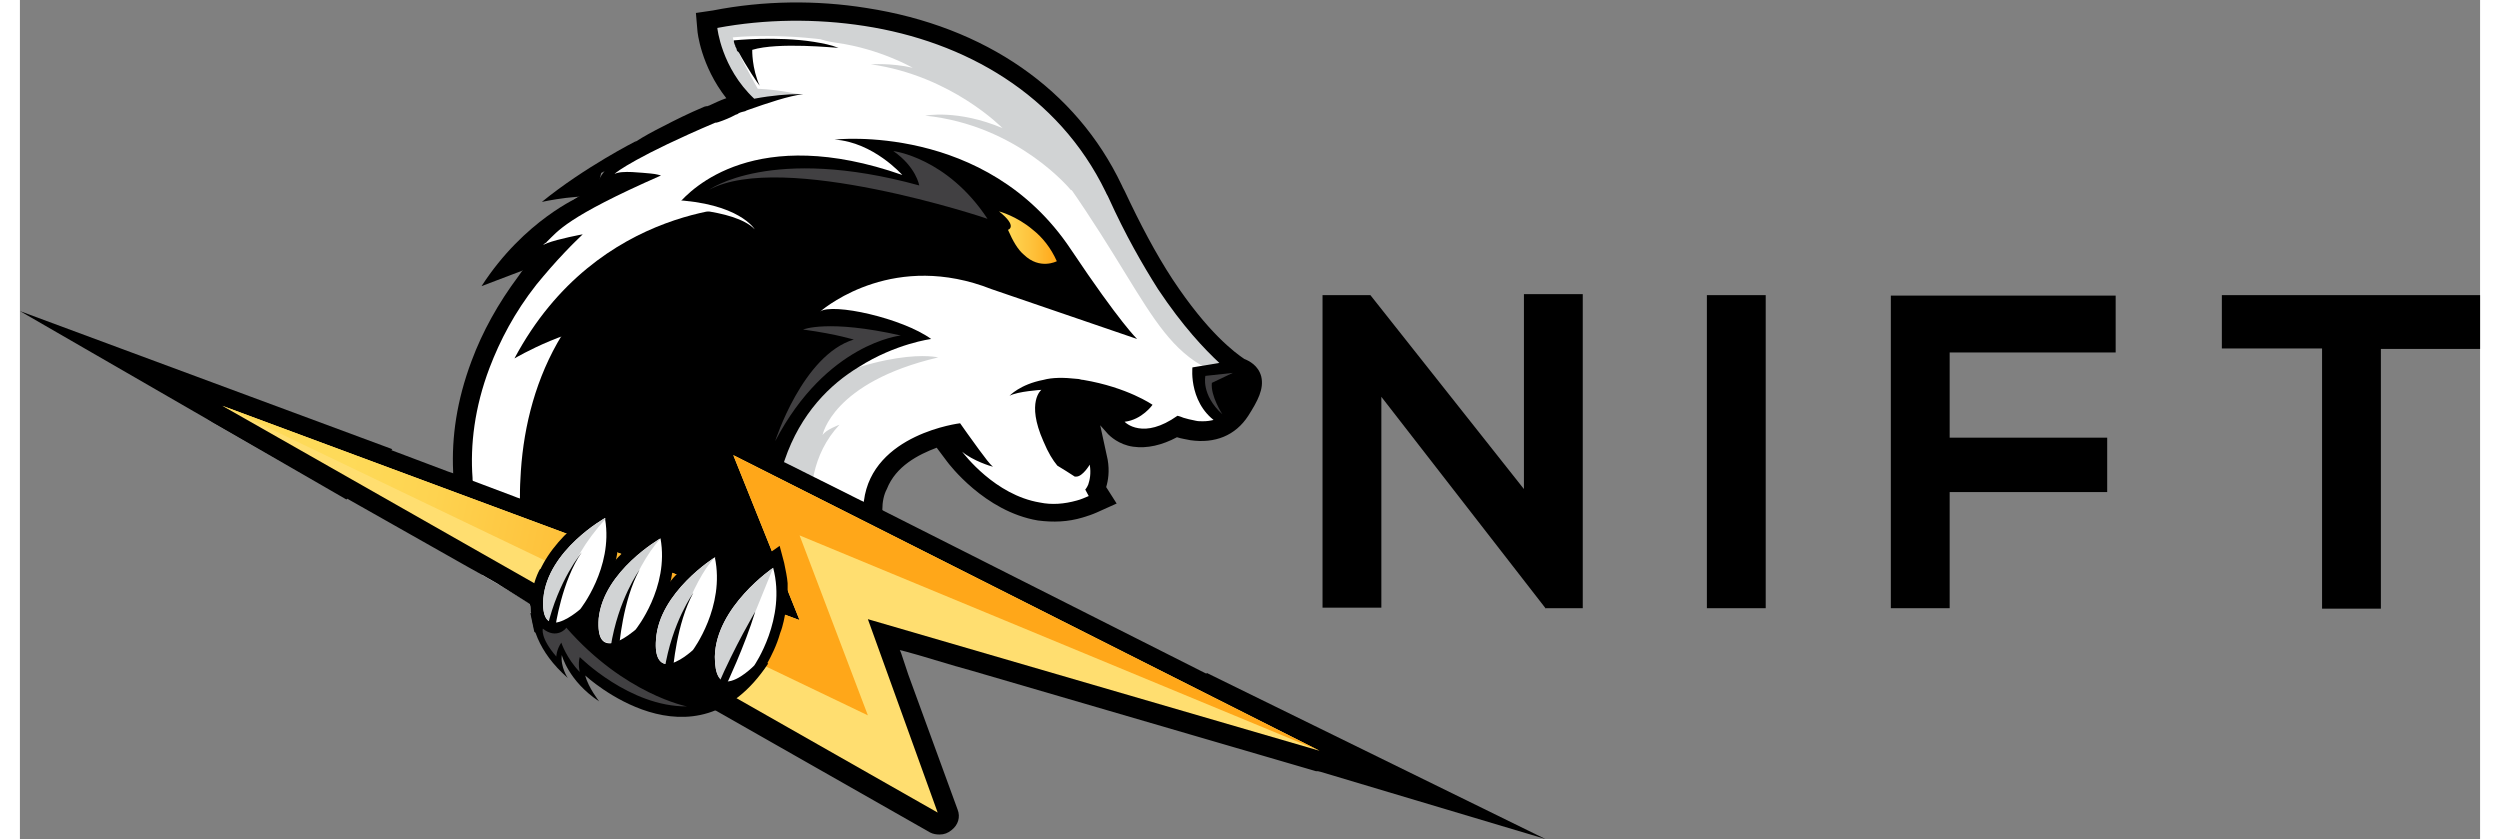 <svg height="839" viewBox="5.3 4.4 493.5 168.3" width="2500" xmlns="http://www.w3.org/2000/svg" xmlns:xlink="http://www.w3.org/1999/xlink"><rect x="5.3" y="4.4" width="493.5" height="168.3" fill="#808080" stroke="none"/><linearGradient id="a"><stop offset="0" stop-color="#feda59"/><stop offset=".232" stop-color="#fed350"/><stop offset=".604" stop-color="#fec039"/><stop offset="1" stop-color="#ffa719"/></linearGradient><linearGradient id="b" gradientTransform="matrix(1 0 0 -1 0 172)" gradientUnits="userSpaceOnUse" x1="201.667" x2="213.279" xlink:href="#a" y1="119.999" y2="119.999"/><linearGradient id="c" gradientTransform="matrix(.089 .996 .996 -.089 263.458 -237.88)" gradientUnits="userSpaceOnUse" x1="320.736" x2="344.055" xlink:href="#a" y1="-222.168" y2="-149.365"/><path d="m307 63.4h11.8v63h-7.4v.1l-33-42.5v42.3h-11.8v-62.7h9.6l30.8 38.9zm36.7 63v-62.8h11.8v62.8zm36.9 0v-62.7h45.1v11.4h-33.3v17.1h31.6v10.9h-31.6v23.3zm86.3-52.1h-19.9v-10.7h51.8v10.8h-19.9v52.1h-11.8v-52.2zm-223.5 65.1 67.9 33.3-76.3-22.8zm-172.6-34.8-65.5-37.8 74.7 27.7zm36.6-10.8s-5.2 12.4-3.2 21.1c0 0 4.3-11.7 11.5-14.5 7.3-2.8-8.3-6.6-8.3-6.6zm10.3-50s-11.2 4.7-19.8 18l12.1-4.6.4-4.7 8-7.7z"/><path d="m252.7 80.1c0 1-.1 1.8-.4 2.6 0 .2-.1.3-.2.5-.4.9-1 2.1-1.9 3.3-.9 1.3-2.1 2.4-3.3 3.1-.1 0-.2 0-.2.1-.1 0-.1.1-.2.1s-.1 0-.2.1c-1.7.7-3.6 1-5.9.7-.9-.1-1.9-.4-2.8-.7-.1 0-.1-.1-.3-.1-3 1.9-5.8 2.6-8.4 2.2-2.5-.4-3.8-1.8-4-1.9l-2.3-2.4-.1-.1-.2-.1h.4l3.3-.4c1-.1 2.1-.6 2.7-1-1.3-.7-3.2-1.5-5.7-2.3-.1 0-.3-.1-.4-.1-1.2-.3-2.5-.6-3.8-.9-.2 0-.5-.1-.8-.1h-.5c-.3-.1-.6-.1-.8-.1-.9-.2-1.8-.2-2.6-.2h-.1l-.3.1-.9.4-1.3.7h-.1l-.6.4c-.3.3-1.5 2.4 1 8.1 0 0 0 .1.1.2.4.9.7 1.6 1.2 2.4.3.6.7 1.1 1 1.6.9.4 1.8 1 2.7 1.6.3-.3.7-.9 1-1.3l2.2-3.7.3-.5.2.9.7 3.8c.4 2.2 0 4-.5 5 0 .2-.1.2-.1.3l1.3 2.2-1.9.9c-.2 0-.3.2-.5.2-.7.3-1.5.6-2.2.9-2.6.9-5.5 1-8.3.6-9.9-1.6-16.7-10.6-16.8-11.1l-3-4c-4.1 1.2-10.3 4-12.5 9.7-.4 1.2-.7 2.5-.9 4v.3c-.1 1.2 0 2.5.2 3.8v.1c.4 2.8 1.5 6 3.2 9.3 0 .1 0 .1.1.2 1.9 4 4.9 8.2 8.4 12.9.6.7 1.2 1.5 1.8 2.2l2.5 2.9-5.8-1.8-1.5-.5-2.1-.3-1.2-.3.1.2h-.4v.1l.7 2-3.8-.4h-.3l-7.2-.8h-.3l-13.3-1.5-.9-.2h-.5l-.8-.1-4-.4h-.4l-.8-.1-3.1-.3-1.2-.1-.6-.1-1-.1h-.9l-.8-.1-4.4-.5-.5-.1h-.5l-3.3-.4-1.8-.2-.5-.1-2.3-.3-2.4-.3-1-.1h-.3l-.6-.1-2.7-.3-2.6-.3-1.5-.2-2.2-.3h-.6l-.5-.1-1.2-.1-1.5-.2-3-.3h-.3c-.1-.3-.1-.6-.2-.9s-.1-.7-.2-1c-.1-.4-.1-.8-.2-1.2 0-.1 0-.2-.1-.3l-6.6-4-2.8-1.6s0-.1-.1-.1c-.7-1.6-1.3-3.3-1.9-5.3-.4-1.6-.9-3.2-1.3-5v-.1c-.4-1.8-.7-3.6-.9-5.5v-.1c-.1-1.2-.3-2.4-.3-3.7v-.5c-.3-6.6.6-14.2 3.7-22.1 2.2-5.8 5.3-11.4 9.4-16.8l.1-.7.6-.1c.5-.7 1.1-1.4 1.7-2l.2-.2c.2-.1.2-.3.3-.5l.4-3.2v-.1-.3c.2-.6.5-1.5 1.6-2.7 1-1.2 2.8-2.8 5.5-4.6.3-.2.5-.4.9-.6.7-.4 1.5-.9 2.3-1.4.2-.1.4-.3.6-.4.3-.1.4-.3.7-.5l.1-.1.2-.4 2.7-4.1c.1-.2.4-.6 1.1-1.3.2-.2.4-.4.7-.6.3-.3.7-.6 1-.9l.1-.1c2.7-1.9 7.4-4.8 15.9-8.3l.7-.3c1.2-.4 2.4-.9 3.5-1.5l.6-.3c.4-.1.9-.3 1.3-.4h.1c.1 0 .3-.1.5-.1l-.1-.1c-1.8-1.9-3.3-3.8-4.1-5.8 0-.1-.1-.2-.1-.2-2.4-4.5-2.7-8.2-2.7-8.5l-.1-1.2v-.9l1.8-.3c5.5-1 11.1-1.5 16.7-1.5 4.6 0 9.1.4 13.4 1 5.2.9 10 2.1 14.6 3.7 1.3.4 2.7 1 4 1.5h.1c2.5 1 4.7 2.2 7.1 3.5 1.5.9 3 1.8 4.4 2.8 1.3.9 2.6 1.8 3.8 2.8 1.5 1.2 2.9 2.4 4.3 3.7.9.9 1.8 1.8 2.6 2.8 1.3 1.5 2.5 3 3.5 4.4 2.1 2.8 3.8 5.8 5.3 9 .1.3.3.7.6 1.2 2.7 5.9 5.5 11.2 8.4 15.9.4.7.9 1.3 1.3 2.1.9 1.4 1.9 2.8 2.8 4l.2.3c.5.6.9 1.3 1.4 1.8 1.6 2.1 3.1 3.8 4.5 5.2.4.6 1 1 1.5 1.5l1.3 1.2c.7.7 1.5 1.2 2.1 1.6s1.2.9 1.6 1.2h.1c.6.3 1.2.6 1.7 1.1.2.4.4.8.6 1.4z" fill="#fff"/><path d="m162 23.4s-4.1-1-8.7-1.2c0 0-4.7-8.3-5-10.3 0 0 42.2-4.7 63.7 24.6 21.4 29.2 21.1 41.3 40.4 44.6l-8.6-8-11.5-15.2-8-14.9-6-11.2-11.2-11.8-16.2-8.1-17.3-3.8-14-1.3-10.9.6-5.8 1.5 4.3 14.6 4.7 2.5c-.1-.4 7.3-2.9 10.1-2.6zm5 96.7s-8.4-18.6 2.7-30.5c0 0-2.8 1-3.4 2.1 0 0 1.9-10.6 23.2-15.6 0 0-10.8-2.8-33.8 9.7-23.2 12.5-3.4 32.3-3.4 32.3z" fill="#d1d3d4"/><path d="m169.5 14c-1.5-.6-3.1-.9-4.9-1.2-7.5-1.2-16.1-.3-16.1-.3 0 .3.1.7.3 1.1v.1c.2.3.3.6.3.7s.1.3.3.4c0 0 0 .1.1.1 1.5 2.8 3.9 6.4 4.2 6.7-1.6-3.5-1.5-7.2-1.5-7.2 5.2-1.6 16.7-.4 17.3-.4zm0 0c-1.5-.6-3.1-.9-4.9-1.2-7.5-1.2-16.1-.3-16.1-.3 0 .3.1.7.3 1.1v.1c.2.3.3.6.3.7s.1.3.3.4c0 0 0 .1.1.1 1.5 2.8 3.9 6.4 4.2 6.7-1.6-3.5-1.5-7.2-1.5-7.2 5.2-1.6 16.7-.4 17.3-.4zm84.8 65.9c-.6-2.2-2.4-3.1-3.4-3.5-.9-.6-2.7-1.9-5.2-4.4s-5.7-6.3-9.2-11.6c-3.4-5.2-6.5-11.1-9.6-17.7-.2-.4-.5-.9-.6-1.2-9.1-19.1-27.3-31.8-51.2-35.5-10-1.6-20.6-1.5-30.8.5l-3.4.5.3 3.5c0 .3.7 7.1 5.8 13.6-1.2.4-2.4 1-3.5 1.5-.2 0-.2.1-.3.1h-.2l-.4.1c-3.3 1.4-5.9 2.7-8.2 3.9-2.2 1.1-4 2.1-5.4 3 0 0-.1 0-.1.1-2 1.3-3.3 2.3-4.2 3.2-.9.8-1.3 1.4-1.5 1.7l-.9 1.4-.3.4-1.5 2.5c-1 .6-2.1 1.2-3 1.8-.1 0-.1.1-.2.1-.3.2-.5.3-.8.5l-.1.1c-5 3.4-7.7 6.3-8 9l-.3 2.8c-.4.6-1 1.2-1.5 1.8l-.5.6-.1.1-.7 1c-4.1 5.5-7.2 11.1-9.4 17-3 8-4 15.3-3.7 22.1v.3c0 1.3.2 2.5.3 3.7.1 1.9.4 3.7.7 5.3v.1c.3 1.6.7 3.2 1 4.7v.2c.4 1.9 1 3.6 1.6 5.1l2.2 1.2.5.3 2.8 1.6c-.7-1.5-1.5-3.3-2.2-5.5v-.1c-.6-1.6-1-3.5-1.6-5.4v-.1c-.4-1.9-.9-3.8-1-5.9-.1-1.2-.3-2.5-.4-3.8v-.3c-.5-6.6.4-14.2 3.4-22.1 2.1-5.5 5-11.1 9.4-16.7 1.8-2.2 3.7-4.4 5.8-6.6l.2-.2c1.2-1.3 2.4-2.4 3.3-3.3 0 0-4.9.9-7.2 1.8-.1.1-.2.1-.2.1-.1 0-.3.1-.4.2h-.1l.1-.1c.1-.1.2-.2.4-.3.1-.1.2-.1.2-.2 2.2-2.1 3.8-4.9 22.9-13.3 0 0-.9-.3-2.1-.4-1.5-.1-5.9-.7-7.2.1.1-.3 4.9-3.8 20.2-10.3h.2c.1 0 .3-.1.4-.1 1.2-.4 2.4-.9 3.5-1.5.1 0 .4-.1.6-.3.4-.2.9-.3 1.3-.4.3-.2.5-.2.7-.3 3.7-1.3 8.1-2.8 10.9-3.1h-1.1-.2c-1.6 0-4.8.2-8.5.9-6.6-6.2-7.4-14.2-7.4-14.2 9.6-1.8 19.8-1.9 29.5-.4 20.1 3.1 38.9 13.7 48.4 33.3.2.5.4.7.6 1.2 3.4 7.5 6.8 13.4 9.9 18.3 5 7.5 9.3 12 12.3 14.8.1.1.2.2.4.3.8.7 1.6 1.3 2.2 1.7l.1.1c.1.1.2.1.2.2h.1c.2.1.3.3.4.3.6.3 1.2.4 1.5.9l.1.1c.4.6 0 1.9-1.9 4.7-1.2 1.8-2.7 2.7-4.1 3.1-.8.2-1.5.3-2.3.3-.5 0-1 0-1.4-.1-1-.2-1.9-.4-2.5-.6-.7-.3-1.2-.4-1.2-.4-3.4 2.4-6 2.8-7.8 2.5-1.9-.3-2.8-1.3-2.8-1.3 3.5-.4 5.6-3.4 5.6-3.4s-5-3.5-13.9-5c-.5 0-.7-.2-1.2-.2-2.7-.3-5-.3-6.8.2-4.7.9-6.8 3.2-6.8 3.2 1.6-.9 6.4-1.2 6.4-1.2s-3.1 2.4.4 10.3c1 2.4 1.9 3.8 2.8 4.9 1.2.7 2.4 1.5 3.5 2.2h.3c1.3 0 2.7-2.4 2.7-2.4.3 1.8 0 3.1-.3 4-.3.7-.6 1-.6 1l.7 1.3c-.7.3-1.6.7-2.4.9-2.5.7-5 .9-7.4.4-9-1.5-15.2-9.7-15.6-10.2 2.1 1.8 5.9 3 6.2 3-.6-.4-1.6-1.8-2.8-3.4-1.6-2.2-3.4-4.7-3.8-5.3 0 0-17.6 2.1-19.3 15.6v.1c-.1 1.2-.1 2.4 0 3.7v.3c.1 1.4.4 2.9.8 4.4.4 1.4.9 3 1.6 4.5.1.2.1.3.2.5 1.7 3.8 4.2 8 7.7 12.8l.3.3c1 1.3 2.2 2.8 3.4 4.3l-2.2-.3-1.2-.2 7.4 2.2 3.3.9-4.3-5.2c-.1-.1-.1-.2-.2-.2-1.8-2.2-3.5-4.3-4.9-6.4-1.5-2.1-2.8-4.2-3.9-6.2-.1-.1-.1-.2-.2-.3-1.8-3.3-3.1-6.4-3.7-9.1v-.3c-.3-1.5-.4-2.8-.4-4v-.1c0-1.5.3-3 .9-4.1 1.8-4.6 6.3-6.9 10-8.3l2.1 2.8c.3.4 7.5 10 18.2 11.8 3.1.4 6 .3 9-.6 1-.3 1.9-.6 2.8-1l4-1.8-2.1-3.3c.4-1.3.7-3.2.3-5.5l-1.5-6.9 1.6 1.8c.3.3 2.1 2.1 5 2.5 2.8.4 5.8-.3 8.8-1.9.9.3 1.8.4 2.7.6 4.9.7 9-.9 11.6-4.9 1.9-3 3.2-5.4 2.6-7.9zm-33.5 8.3-4.3 6.8c-.3-.1-.6-.3-.9-.6-.4-.7-1.2-1.8-1.9-3.5-1.6-3.5-1.5-5.5-1.3-6l1.6-1.2c.9 0 1.6.1 2.5.1.3 0 .7.1 1 .1 1.9.3 3.5.7 5.2 1.2l-4.3.4zm-51.3-74.2c-1.5-.6-3.1-.9-4.9-1.2-7.5-1.2-16.1-.3-16.1-.3 0 .3.1.7.3 1.1v.1c.2.3.3.6.3.7s.1.3.3.4c0 0 0 .1.1.1 1.5 2.8 3.9 6.4 4.2 6.7-1.6-3.5-1.5-7.2-1.5-7.2 5.2-1.6 16.7-.4 17.3-.4zm-24.5 117-1.8-.1h-.2l-.4-.1-1-.1.9.5.4.2 1.9 1 .4.2c.1-.5.3-.9.5-1.4h-.4zm37.3 6-.7-2.1h-.3l-3.8-.4h-.1l-7.5-.9-12.2-1.3-1.3-.2h-.1l-.8-.1-1.8-.2-2.3-.2h-.4l-.6-.1h-.2l-4.4-.5h-.8l-1.8-.1h-.2l-.4-.1-1-.1-1.3-.2-2.1-.3h-.4l-.3-.1h-.5l-3.5-.4h-.2l-.9-.1-1.3-.2h-.2l-1.1-.1h-.2l-3.2-.3h-.1l-.8-.1h-.8l-2.6-.3-.7-.1-1.1-.1h-1.3l-2-.2-1-.1-2.4-.3h-.7l-1.1-.1h-.1l-1.2-.1h-.7l-2-.2h-.1c.1.7.3 1.3.4 1.9.1.7.3 1.3.4 1.9h.1l1 .1h.9l2.5.3c.4-.4 1-.8 1.6-1.3l.3-.3.1.1 1.4.8 2.5 1.4h.1l.8.1 1.8.2 2.5.3h.2l1.1.1h.2l.5.1 2.2.2h.1l1.3.2.7.1 2.3.3h.2l1.9.1.9.1h.5l.7.1 2.7.4 1 .1 1.2.2h.4l1.3.2.7.1.5.1 3.3.4h.6l.8.1h1.4l2.6.3h.3l1.3.1h.2l.9.1 15.1 1.6 7.5.9 4.1.4zm-12.8-123c-1.5-.6-3.1-.9-4.9-1.2-7.5-1.2-16.1-.3-16.1-.3 0 .3.1.7.3 1.1v.1c.2.3.3.6.3.7s.1.3.3.4c0 0 0 .1.1.1 1.5 2.8 3.9 6.4 4.2 6.7-1.6-3.5-1.5-7.2-1.5-7.2 5.2-1.6 16.7-.4 17.3-.4zm0 0c-1.5-.6-3.1-.9-4.9-1.2-7.5-1.2-16.1-.3-16.1-.3 0 .3.1.7.3 1.1v.1c.2.3.3.6.3.7s.1.3.3.4c0 0 0 .1.1.1 1.5 2.8 3.9 6.4 4.2 6.7-1.6-3.5-1.5-7.2-1.5-7.2 5.2-1.6 16.7-.4 17.3-.4zm0 0c-1.5-.6-3.1-.9-4.9-1.2-7.5-1.2-16.1-.3-16.1-.3 0 .3.1.7.3 1.1v.1c.2.3.3.6.3.7s.1.3.3.4c0 0 0 .1.1.1 1.5 2.8 3.9 6.4 4.2 6.7-1.6-3.5-1.5-7.2-1.5-7.2 5.2-1.6 16.7-.4 17.3-.4zm0 0c-1.5-.6-3.1-.9-4.9-1.2-7.5-1.2-16.1-.3-16.1-.3 0 .3.1.7.3 1.1v.1c.2.3.3.6.3.7s.1.3.3.4c0 0 0 .1.1.1 1.5 2.8 3.9 6.4 4.2 6.7-1.6-3.5-1.5-7.2-1.5-7.2 5.2-1.6 16.7-.4 17.3-.4zm0 0c-1.5-.6-3.1-.9-4.9-1.2-7.5-1.2-16.1-.3-16.1-.3 0 .3.1.7.3 1.1v.1c.2.3.3.6.3.7s.1.3.3.4c0 0 0 .1.1.1 1.5 2.8 3.9 6.4 4.2 6.7-1.6-3.5-1.5-7.2-1.5-7.2 5.2-1.6 16.7-.4 17.3-.4z"/><path d="m165.8 66.9c2.5-1.8 16.5 1.3 22.3 5.5 0 0-7.1.9-14.5 5.6-5.8 3.5-11.7 9.3-14.9 18.7-.4 1.2-.7 2.4-1.2 3.7-.9 3.4-1.5 7.4-1.5 11.7v4.9c0 .6 0 1 .1 1.6 0 .3 0 .7.1 1 0 .6.1 1 .1 1.6.1 1.3.3 2.5.3 3.7v2.1c0 1 0 2.1-.1 3 0 .7-.1 1.5-.3 2.2v.1c-.1.6-.3 1.2-.4 1.8s-.4 1.3-.6 1.9l-1.6-.1-3.1-.3-1.8-.1h-.6l-3.8-.4-2.4-.3-2.2-.3-3.4-.4-1.3-.1-1.9-.1-2.5-.3-2.1-.3-3-.3-5.6-.6-.9-.1-4-2.2c-.7.7-1.5 1.2-1.9 1.6l-4.4-.4c-.1-.6-.3-1.3-.4-1.9s-.3-1.3-.4-1.9c0-.1-.1-.3-.1-.4 0-.3-.1-.6-.1-1-.3-1.5-.6-3.1-.9-4.9s-.6-3.8-.7-5.8c-.1-1-.1-2.1-.3-3.1-.1-1.2-.1-2.4-.1-3.5 0-1.3-.1-2.7-.1-4s0-2.8.1-4.3c.4-9 2.5-18.6 7.4-27.3 5.9-10.5 15.8-19.6 32.2-25.2.6-.1 1.2-.4 1.8-.6 0 0-.1 0-.4-.1-1.3-.6-5.6-2.1-10-1.2 0 0 .1-.3.6-.7 2.7-3.2 15.6-16.2 45-5.9 0 0-5.8-6.6-13.6-7.1 0 0 30.4-3.5 47.4 22 9.9 14.8 13.3 18 13.3 18s-9.1-3.1-29.2-10c-19.3-7.6-32.8 3.2-34.4 4.5z"/><path d="m213.3 56.8s-3.4 1.8-6.6-1.3c-1.2-1-2.2-2.7-3.2-5 0 0 2.1-.6-1.8-3.7 0 0 3.5.9 6.8 3.7 1.9 1.5 3.6 3.6 4.8 6.3z" fill="url(#b)"/><path d="m216.1 42.5s-10.6-13-29.2-14.9c0 0 6.5-1.3 15.5 2.5 0 0-10.2-10.5-26.4-12.8 0 0 4.1-.3 8.4.7 0 0-6.6-3.8-15.2-5s1.3-2.7 1.3-2.7l16.2 3.8 9.6 5.9 9.6 5.9 10.2 10.9 3 6.6z" fill="#d1d3d4"/><path d="m128.9 32.7s-10.3 5.2-18.9 12.2c0 0 8.7-1.9 12.5-.7l-1.3-2.1.7-3 5.2-2.8zm119.4 44.1-7.8 1.3s-.9 8 6 11.7l2.8-2.7 3.2-4.9s.9-2.8.4-3c-.2 0-4.6-2.4-4.6-2.4zm-95.9-31s-31.1-1-47.9 30.5c0 0 12.2-7.2 20.7-6.5 8.4.7 28.2-10.2 28.2-10.2z"/><path d="m143.5 42.5s12.4-9.1 42.2-.9c0 0-.6-3.7-5.2-6.9 0 0 10.8 1.3 18.9 13.6-.1-.1-41.3-13.8-55.9-5.8zm18.9 28s5-2.1 19.6 1.2c0 0-14.9 1.5-25.2 21.2 0 0 5.5-17.3 15.8-20.4 0 .1-2.9-1-10.2-2z" fill="#414042"/><path d="m224.7 84.4-2.2 3.3-2.2 3.6-3.9 5.2-3.8-2.6-1.8-7.3 1.2-4.8 9.7.8z"/><path d="m135 46.1s13.6 0 17.7 4.3c0 0-3.1-5.3-16.5-5.9z" fill="#fff"/><path d="m248.6 79.2-5.5.6s-.9 3.8 3.4 7.7c0 0-2.4-3.7-2.1-6.3z" fill="#414042"/><path d="m269.8 154.3v1.4c0 .1 0 .3-.2.3 0 .1 0 .1-.1.3v.4s0 .1-.1.1c0 .2-.2.2-.2.3s-.1.1-.1.3l-.2.2c0 .1-.1.1-.1.3l-.1.1c-.2 0-.2.2-.3.2l-.1.2c-.1 0-.1.1-.3.1l-.1.1c-.2 0-.2.2-.3.2 0 0-.1 0-.1.1-.2 0-.3 0-.3.2h-1.9l-69.2-20.2-3.2-.9-7.4-2.2-2.5-.7-1.2-.3.1.2.2.5.7 2.1.7 2.1 9.9 27.1c.6 1.5.1 3.1-1.2 4.1-.7.6-1.5.9-2.4.9-.7 0-1.3-.1-1.9-.4l-42.9-24.4-12.5-7.1-.6-.3-6.7-3.9-1.5-.9-3.1-1.8-1-.6-.2-.1-3.1-1.7-.7-.4-.3-.1-.3-.1-.3-.2-.7-.4-.6-.4-.3-.2-.2-.1-.2-.1-.7-.4-.5-.3-.6-.3-.3-.1-.3-.1-.6-.3-1.8-1 .1-.1-.1-.1-.1-.1-.1-.1-.2-.2-6.7-4.2-2.8-1.6-2.7-1.5-24.4-13.8-19.2-10.9-7.9-4.5-.2-.2c-.1 0-.1-.1-.2-.1h-.1s0-.1-.1-.1l-.2-.2c0-.1-.2-.1-.3-.3s-.1-.2-.3-.3c0-.2-.1-.2-.1-.3s-.2-.1-.2-.3c0-.1-.1-.1-.1-.3s0-.3-.1-.3v-.3-.3-.7-.3c0-.2 0-.3.1-.4 0-.2 0-.2.1-.3 0 0 0-.1.2-.1 0 0 .1-.2.1-.3s.2-.1.2-.3l.1-.2.3-.3s.1-.1.3-.1l.2-.2c.1 0 .1-.2.3-.2 0 0 .1 0 .1-.1.1 0 .1-.1.3-.1 0 0 .2 0 .2-.2.1 0 .1 0 .3-.1h.6c.4 0 .9 0 1.3.3l33.2 12.3 11.4 4.3.9.3 1 .4.5.2 1.6.6.8.3 8.5 3.2.5.2.6.2 3.8 1.4 4.5 1.7h.1l2.7 1 1.3.4.8.3.3.1 1 .4.4.1 1 .4.7.3 1 .3 1.7.6.3.2.5.2 2.2.9 1.3.4 1.3.4.6.3.5.1.3.1.8.3 1.5.6.3.1 2.1.8h.2l.2.1 2.5 1 .7.3 1.1.5.9.3.3.1.2.1.8.3 2.1.8h.1l2.2.7.3.2 1.8.7.5.2 2.2.8.9.3h.2l.9.3h.2l-.2-.1-.7-1.6-.1-.3-.5-1.2-.3-.9-.1-.3-.3-.7-.1-.4-3.1-7.7-1.8-4.3-2.5-6.1-.6-1.4c-.1-.3-.3-.7-.3-1.2 0-.7.1-1.5.4-2.2.2-.3.4-.6.7-.9.4-.4 1-.7 1.8-.9h.1c.1 0 .4-.1.7-.1h.1c.5 0 1.1.2 1.6.4l8.4 4.3.9.4 5 2.5.8.4 9.2 4.6.9.4.9.4.7.3 1.2.5.9.5 65 32.8 23.7 12c.1.2.4.3.6.4l.1.1c.2.2.3.2.3.3 0 0 .2.1.2.3.1.2.1.2.3.3 0 .1.2.1.2.3 0 .1.2.3.2.3 0 .1 0 .1.1.3.4.1.4.3.5.3z"/><path d="m266 155-117.6-59.3 13.3 33.1-115.8-43 143.5 81.6-14-38.8z" fill="#ffde70"/><path d="m266 155-104.3-43.2 13.7 36.1-129.5-62.1 115.8 43-13.3-33.1z" fill="url(#c)"/><path d="m109.6 118.6s-6.6 11.1 5.6 21.8c0 0-1.5-2.2-1.2-4.6 0 0 1.3 5.2 7.5 9.3 0 0-2.2-2.8-2.8-5.2 0 0 21.8 20.2 36.7-2.4l-40.9-20.8z"/><path d="m142.2 136.9v-.4-.3c0-1.2.1-2.2.3-3.2.1-.6.3-1.2.4-1.8.6-1.9 1.5-3.7 2.5-5.3.6-.9 1.2-1.8 1.9-2.7.6-.7 1.2-1.5 1.8-2.1l.9-.9c.6-.6 1.3-1.2 1.9-1.8l.1-.1c.7-.7 1.5-1.2 1.9-1.6.3-.1.6-.4.7-.6l.1-.1 3-2.1.9 3.4c.3 1.5.6 2.8.7 4.1v.9c0 1.5 0 2.8-.3 4.1-.3 1.8-.6 3.5-1.2 5-.7 2.5-1.8 4.6-2.5 5.9-.6 1-.9 1.5-1 1.6l-.1.1-.1.1-1.2 1.2c-.1.1-.3.3-.6.4-.3.3-.6.4-.9.7-2.5 1.8-4.9 2.2-6.6 1.2-2.3-.7-2.6-4-2.6-5.7z"/><path d="m156.4 118.3c0 .1 0 .1 0 0 2.7 10.2-3.8 19.6-3.8 19.6s-3.1 3.2-5.5 3.2c-1.3 0-2.4-1.2-2.4-5 .2-10 11.7-17.8 11.7-17.8z" fill="#fff"/><path d="m143.5 114.2-.1.1c-2.1 1.3-12.2 8.4-12.8 18.4-.1 1.3-.3 5.3 2.5 6.9 1.8 1 3.8.7 6.3-.9 1.5-.9 2.5-1.9 2.7-2.1l.1-.1.1-.1c.3-.4 7.2-9.7 4.9-20.5l-.7-3.4z"/><path d="m144.7 116.2c0 .2.2.2 0 0 2.1 9.9-4.4 18.6-4.4 18.6s-3 2.8-5.2 2.8c-1.3 0-2.5-1.2-2.2-4.9.6-9.5 11.8-16.5 11.8-16.5z" fill="#fff"/><path d="m132.6 110.3-.1.1c-2.1 1.2-12.4 8-13.4 17.9-.1 1.3-.4 5.2 2.2 6.9 1.6 1 3.8.9 6.3-.7 1.5-.9 2.5-1.9 2.7-1.9l.1-.1.1-.1c.3-.4 7.5-9.4 5.6-20.4l-.6-3.4z"/><path d="m133.8 112.4c1.8 9.9-5 18.3-5 18.3s-2.5 2.2-4.6 2.7c-1.8.3-3.1-.6-2.8-4.9 1-9.6 12.4-16.1 12.4-16.1z" fill="#fff"/><path d="m121.6 106.2-.1.1c-2.1 1.2-12.4 8-13.4 17.9-.1 1.3-.4 5.2 2.2 6.9 1.6 1 3.8.9 6.3-.7 1.5-.9 2.5-1.9 2.7-1.9l.1-.1.1-.1c.3-.4 7.5-9.4 5.6-20.4l-.6-3.4z"/><path d="m122.7 108.3v.3c1.6 9.7-5 18-5 18s-2.8 2.5-5 2.7c-1.5.1-2.7-1-2.4-4.9.9-9.7 12.4-16.1 12.4-16.1z" fill="#fff"/><path d="m110.2 130.5s-.6 1.8 2.7 5.6c0 0 0-1.3 1-2.8 0 0 1 3.1 3.7 5.9 0 0-.4-1.6 0-3 0 0 10 10 21.5 9.9 0 0-12.5-2.4-24.2-15.8 0 .2-2 2.4-4.7.2z" fill="#414042"/><path d="m122.7 108.3v.3c-8.1 8.7-9.7 18.4-10 20.7-1.5.1-2.7-1-2.4-4.9.9-9.7 12.4-16.1 12.4-16.1zm11.1 4.1c-5.8 6.5-8.7 17.4-9.6 20.9-1.8.3-3.1-.6-2.8-4.9 1-9.5 12.4-16 12.4-16zm10.9 3.8c0 .2.2.2 0 0-4.7 4.9-8.4 17.3-9.6 21.4-1.3 0-2.5-1.2-2.2-4.9.6-9.5 11.8-16.5 11.8-16.5zm11.7 2.1c0 .1 0 .1 0 0l-9.3 22.9c-1.3 0-2.4-1.2-2.4-5 .2-10.1 11.7-17.9 11.7-17.9z" fill="#d1d3d4"/><path d="m112.7 130.2s1.3-9.3 5.3-15c0 0-4.7 5.6-6.9 15zm12.8 4s.7-9.4 4.1-15.5c0 0-4.3 5.9-5.8 15.5zm10.8 4.6s.7-9.4 4.1-15.5c0 0-4.3 5.9-5.8 15.5zm10.6 3.2s3.8-8 5.9-14.9c0 0-4.1 6.9-7.5 14.8z"/></svg>